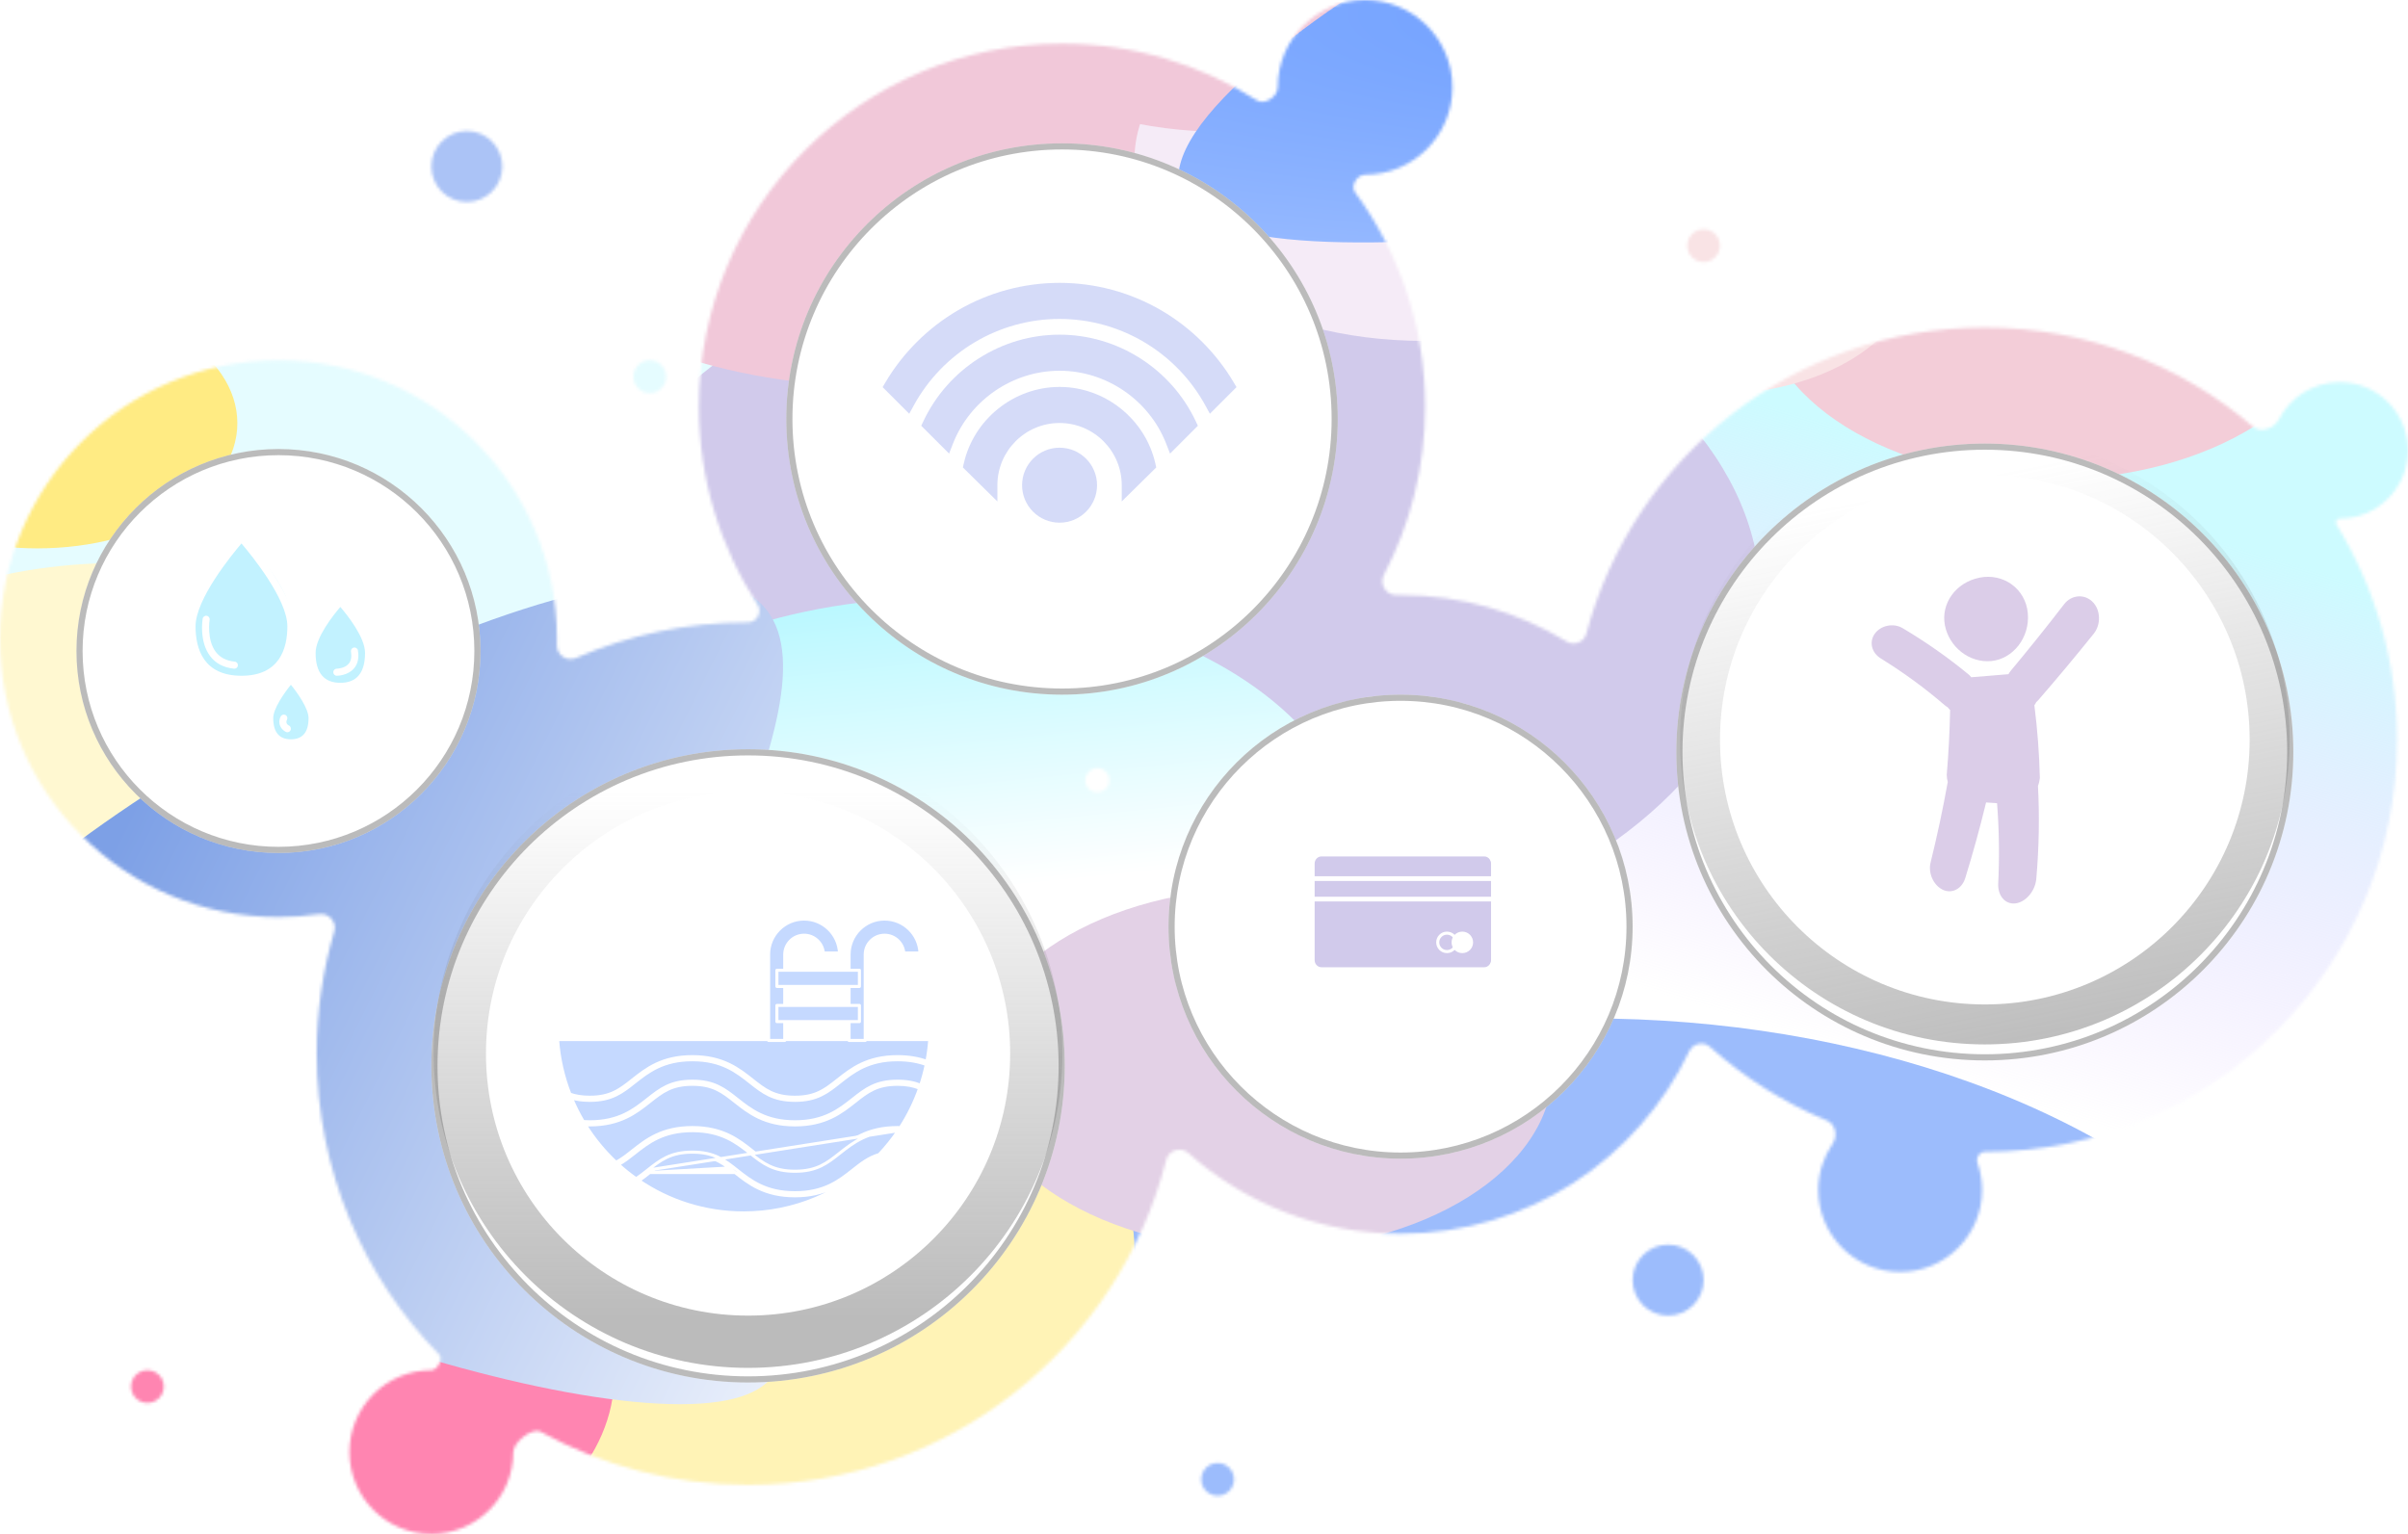 <?xml version="1.0" encoding="UTF-8"?> <svg xmlns="http://www.w3.org/2000/svg" width="783" height="499" viewBox="0 0 783 499" fill="none"> <mask id="mask0_146_2" style="mask-type:alpha" maskUnits="userSpaceOnUse" x="0" y="0" width="783" height="499"> <path fill-rule="evenodd" clip-rule="evenodd" d="M472.286 28.408C472.286 44.098 459.567 56.816 443.878 56.816C441.32 56.816 439.081 60.436 440.593 62.498C454.937 82.046 463.408 106.171 463.408 132.276C463.408 152.035 458.554 170.662 449.973 187.027C448.446 189.94 450.702 193.585 453.99 193.54C454.466 193.534 454.942 193.531 455.418 193.531C475.195 193.531 493.681 199.058 509.415 208.652C511.845 210.134 515.093 208.851 515.823 206.1C531.039 148.775 583.285 106.531 645.398 106.531C678.679 106.531 709.127 118.659 732.564 138.736C735.111 140.918 739.503 139.385 741.029 136.398C744.701 129.208 752.179 124.286 760.806 124.286C773.063 124.286 783 134.222 783 146.48C783 158.737 773.063 168.673 760.806 168.673C759.862 168.673 759.22 169.729 759.713 170.533C772.231 190.918 779.449 214.907 779.449 240.582C779.449 314.616 719.432 374.633 645.398 374.633C643.618 374.633 642.419 376.547 643.01 378.226C643.982 380.991 644.51 383.964 644.51 387.061C644.51 401.77 632.586 413.694 617.878 413.694C603.169 413.694 591.245 401.77 591.245 387.061C591.245 381.48 592.962 376.299 595.896 372.019C597.63 369.491 596.883 365.622 594.052 364.447C580.023 358.625 567.196 350.489 556.048 340.515C553.929 338.619 550.516 339.331 549.296 341.9C532.629 376.998 496.858 401.265 455.418 401.265C428.936 401.265 404.768 391.354 386.422 375.039C384.009 372.893 380.017 374.087 379.225 377.217C363.836 437.98 308.791 482.939 243.245 482.939C218.804 482.939 195.823 476.688 175.813 465.697C173.032 464.169 166.898 469.112 166.898 472.286C166.898 486.995 154.974 498.918 140.265 498.918C125.556 498.918 113.633 486.995 113.633 472.286C113.633 457.577 125.556 445.653 140.265 445.653C142.249 445.653 144.194 442.007 142.809 440.587C118.163 415.31 102.98 380.765 102.98 342.673C102.98 328.859 104.977 315.511 108.698 302.902C109.591 299.877 106.911 296.868 103.791 297.325C99.469 297.958 95.048 298.286 90.551 298.286C40.541 298.286 0 257.745 0 207.735C0 157.725 40.541 117.184 90.551 117.184C140.561 117.184 181.102 157.725 181.102 207.735C181.102 208.446 181.094 209.156 181.077 209.864C181.005 213.019 184.324 215.307 187.216 214.046C204.377 206.56 223.326 202.408 243.245 202.408C246.13 202.408 247.919 199.071 246.344 196.654C234.277 178.137 227.265 156.025 227.265 132.276C227.265 67.067 280.128 14.204 345.337 14.204C368.678 14.204 390.437 20.977 408.756 32.665C411.264 34.264 415.469 31.382 415.469 28.408C415.469 12.719 428.188 0 443.878 0C459.567 0 472.286 12.719 472.286 28.408ZM360.403 255.375C361.6 252.673 359.405 249.555 356.462 249.83C353.434 250.113 351.824 253.819 353.701 256.212C355.49 258.495 359.228 258.027 360.403 255.375ZM163.347 54.153C163.347 60.527 158.18 65.694 151.806 65.694C145.432 65.694 140.265 60.527 140.265 54.153C140.265 47.779 145.432 42.612 151.806 42.612C158.18 42.612 163.347 47.779 163.347 54.153ZM542.418 427.898C548.792 427.898 553.959 422.731 553.959 416.357C553.959 409.983 548.792 404.816 542.418 404.816C536.045 404.816 530.878 409.983 530.878 416.357C530.878 422.731 536.045 427.898 542.418 427.898ZM401.265 481.163C401.265 484.105 398.881 486.49 395.939 486.49C392.997 486.49 390.612 484.105 390.612 481.163C390.612 478.222 392.997 475.837 395.939 475.837C398.881 475.837 401.265 478.222 401.265 481.163ZM553.959 85.225C556.901 85.225 559.286 82.84 559.286 79.898C559.286 76.956 556.901 74.571 553.959 74.571C551.017 74.571 548.633 76.956 548.633 79.898C548.633 82.84 551.017 85.225 553.959 85.225ZM53.265 450.98C53.265 453.921 50.88 456.306 47.939 456.306C44.997 456.306 42.612 453.921 42.612 450.98C42.612 448.038 44.997 445.653 47.939 445.653C50.88 445.653 53.265 448.038 53.265 450.98ZM211.286 127.837C214.227 127.837 216.612 125.452 216.612 122.51C216.612 119.568 214.227 117.184 211.286 117.184C208.344 117.184 205.959 119.568 205.959 122.51C205.959 125.452 208.344 127.837 211.286 127.837Z" fill="#C4C4C4"></path> </mask> <g mask="url(#mask0_146_2)"> <g filter="url(#filter0_f_146_2)"> <ellipse cx="516.84" cy="486.1" rx="247.43" ry="154.86" fill="#9CBCFC"></ellipse> <ellipse cx="825.551" cy="8.209" rx="191.816" ry="120.066" fill="#FFF2D2"></ellipse> <ellipse cx="684.312" cy="251.767" rx="247.43" ry="154.86" fill="url(#paint0_linear_146_2)"></ellipse> <ellipse cx="21.983" cy="57.896" rx="84.575" ry="52.982" fill="#CDBCE0"></ellipse> <ellipse cx="169.307" cy="270.877" rx="84.575" ry="52.982" fill="#F5EBF7"></ellipse> <ellipse cx="116.211" cy="157.797" rx="136.412" ry="85.403" fill="#D5FAFF" fill-opacity="0.61"></ellipse> <ellipse cx="380.64" cy="194.568" rx="191.816" ry="120.066" fill="#D1CAEB"></ellipse> <ellipse cx="284.522" cy="40.235" rx="136.412" ry="85.403" fill="#F1C8D9"></ellipse> <ellipse cx="232.476" cy="406.627" rx="136.412" ry="85.403" fill="#FFF3B6"></ellipse> <ellipse cx="305.509" cy="279.84" rx="136.412" ry="85.403" fill="url(#paint1_linear_146_2)"></ellipse> <ellipse cx="666.475" cy="97.039" rx="94.019" ry="58.913" fill="#F3CDD8"></ellipse> <ellipse cx="169.307" cy="-20.391" rx="115.215" ry="72.224" fill="#FFF2D2"></ellipse> <ellipse cx="462.907" cy="51.965" rx="94.019" ry="58.913" fill="#F5EBF7"></ellipse> <ellipse cx="410.859" cy="347.714" rx="94.019" ry="58.913" fill="#E3D1E6"></ellipse> <ellipse cx="397.849" cy="-16.042" rx="94.019" ry="58.913" fill="#F1C8D9"></ellipse> <ellipse cx="783.369" cy="429.56" rx="116.894" ry="73.278" fill="#FFF2D2"></ellipse> <ellipse cx="82.844" cy="447.484" rx="116.894" ry="73.278" fill="#FF85B1"></ellipse> <ellipse cx="38.771" cy="256.38" rx="116.894" ry="73.278" fill="#FFF8D1"></ellipse> <ellipse cx="556.926" cy="87.55" rx="65.058" ry="40.725" fill="#F9E3E5"></ellipse> <ellipse cx="12.12" cy="137.632" rx="65.058" ry="40.725" fill="#FFEB83"></ellipse> <ellipse cx="31.007" cy="-20.259" rx="65.058" ry="40.725" fill="#F0C7D9"></ellipse> <ellipse cx="123.765" cy="70.153" rx="65.058" ry="40.725" fill="#ABC3F6"></ellipse> <path d="M221.143 339.081C221.143 386.248 296.481 456.709 221.143 456.709C145.805 456.709 -29.855 386.248 -29.855 339.081C-29.855 291.914 145.805 188.307 221.143 188.307C296.481 188.307 221.143 291.914 221.143 339.081Z" fill="url(#paint2_linear_146_2)"></path> <path d="M884.733 94.93C884.733 142.097 753.774 57.896 678.436 57.896C603.098 57.896 383.158 105.063 383.158 57.896C383.158 10.729 603.098 -99.468 678.436 -99.468C753.774 -99.468 884.733 47.763 884.733 94.93Z" fill="url(#paint3_radial_146_2)"></path> </g> </g> <g filter="url(#filter1_d_146_2)"> <circle cx="345.337" cy="132.276" r="89.663" fill="white"></circle> <circle cx="345.337" cy="132.276" r="88.663" stroke="#787878" stroke-opacity="0.5" stroke-width="2"></circle> </g> <g filter="url(#filter2_d_146_2)"> <circle cx="645.398" cy="240.582" r="100.316" fill="white"></circle> <circle cx="645.398" cy="240.582" r="99.316" stroke="#787878" stroke-opacity="0.5" stroke-width="2"></circle> </g> <circle cx="645.398" cy="240.582" r="86.112" fill="white"></circle> <circle cx="645.398" cy="240.582" r="92.612" stroke="url(#paint4_linear_146_2)" stroke-opacity="0.5" stroke-width="13"></circle> <g filter="url(#filter3_d_146_2)"> <circle cx="243.245" cy="342.673" r="102.98" fill="white"></circle> <circle cx="243.245" cy="342.673" r="101.98" stroke="#787878" stroke-opacity="0.5" stroke-width="2"></circle> </g> <circle cx="243.245" cy="342.673" r="85.225" fill="white"></circle> <circle cx="243.245" cy="342.673" r="93.725" stroke="url(#paint5_linear_146_2)" stroke-opacity="0.5" stroke-width="17"></circle> <g filter="url(#filter4_d_146_2)"> <circle cx="455.418" cy="297.398" r="75.459" fill="white"></circle> <circle cx="455.418" cy="297.398" r="74.459" stroke="#787878" stroke-opacity="0.5" stroke-width="2"></circle> </g> <g filter="url(#filter5_d_146_2)"> <circle cx="90.551" cy="207.735" r="65.694" fill="white"></circle> <circle cx="90.551" cy="207.735" r="64.694" stroke="#787878" stroke-opacity="0.5" stroke-width="2"></circle> </g> <rect x="427" y="278" width="58" height="37" rx="3" fill="#D1CAEB"></rect> <path d="M482.631 314.592H429.691C428.471 314.592 427.478 313.55 427.478 312.268V293.201H484.844V312.268C484.844 313.55 483.851 314.592 482.631 314.592ZM429.691 278.551H482.631C483.851 278.551 484.844 279.595 484.844 280.876V284.988H427.478V280.876C427.478 279.595 428.471 278.551 429.691 278.551ZM427.478 286.541H484.844V291.65H427.478V286.541ZM482.631 277H429.691C427.657 277 426 278.738 426 280.876V312.268C426 314.404 427.657 316.143 429.691 316.143H482.631C484.666 316.143 486.322 314.404 486.322 312.268V280.876C486.322 278.738 484.666 277 482.631 277Z" fill="white"></path> <circle cx="475.5" cy="306.5" r="3.5" fill="white"></circle> <circle cx="470.5" cy="306.5" r="3" stroke="white"></circle> <path d="M356.722 157.806C356.722 164.54 351.262 170 344.534 170C337.805 170 332.347 164.54 332.347 157.806C332.347 151.072 337.805 145.612 344.534 145.612C351.262 145.612 356.722 151.072 356.722 157.806Z" fill="#B9C3F4" fill-opacity="0.6"></path> <path d="M344.53 108.849C325.656 108.849 308.26 119.928 300.22 137.07L299.559 138.477L308.614 147.534L309.841 144.372C315.365 130.141 329.304 120.581 344.533 120.581C359.761 120.581 373.704 130.143 379.229 144.372L380.458 147.534L389.511 138.477L388.849 137.07C380.807 119.928 363.409 108.849 344.53 108.849Z" fill="#B9C3F4" fill-opacity="0.6"></path> <path d="M344.532 125.846C329.704 125.846 316.597 136.357 313.366 150.84L313.099 152.037L324.319 163.092V157.806C324.319 146.652 333.387 137.578 344.532 137.578C355.681 137.578 364.751 146.652 364.751 157.806V163.092L375.971 152.037L375.703 150.84C372.47 136.357 359.362 125.846 344.532 125.846Z" fill="#B9C3F4" fill-opacity="0.6"></path> <path d="M401.195 124.435C395.474 114.746 387.318 106.624 377.61 100.948C367.599 95.094 356.161 92 344.53 92C332.899 92 321.463 95.094 311.455 100.948C301.747 106.624 293.593 114.744 287.874 124.433L287 125.91L295.653 134.567L297.07 131.972C306.577 114.553 324.762 103.732 344.53 103.732C364.3 103.732 382.489 114.553 391.999 131.974L393.416 134.569L402.069 125.912L401.195 124.435Z" fill="#B9C3F4" fill-opacity="0.6"></path> <path d="M301.398 345.222C298.761 344.279 295.662 343.674 291.858 343.674C281.959 343.674 276.837 347.726 272.398 351.238L272.39 351.244L272.39 351.244C270.357 352.854 268.587 354.252 266.471 355.258C264.369 356.257 261.904 356.877 258.494 356.877C255.084 356.877 252.62 356.257 250.518 355.258C248.402 354.252 246.633 352.854 244.6 351.244L244.6 351.244L244.592 351.238C240.153 347.726 235.032 343.674 225.135 343.674C215.235 343.674 210.114 347.728 205.676 351.24L205.671 351.244C205.671 351.244 205.671 351.244 205.671 351.244C203.637 352.854 201.867 354.252 199.751 355.258C197.649 356.257 195.185 356.877 191.775 356.877C189.145 356.877 187.083 356.503 185.314 355.878C183.134 350.302 181.743 344.335 181.305 338.101H302.333C302.161 340.517 301.844 342.892 301.398 345.222Z" fill="white"></path> <path d="M301.398 345.222C298.761 344.279 295.662 343.674 291.858 343.674C281.959 343.674 276.837 347.726 272.398 351.238L272.39 351.244L272.39 351.244C270.357 352.854 268.587 354.252 266.471 355.258C264.369 356.257 261.904 356.877 258.494 356.877C255.084 356.877 252.62 356.257 250.518 355.258C248.402 354.252 246.633 352.854 244.6 351.244L244.6 351.244L244.592 351.238C240.153 347.726 235.032 343.674 225.135 343.674C215.235 343.674 210.114 347.728 205.676 351.24L205.671 351.244C205.671 351.244 205.671 351.244 205.671 351.244C203.637 352.854 201.867 354.252 199.751 355.258C197.649 356.257 195.185 356.877 191.775 356.877C189.145 356.877 187.083 356.503 185.314 355.878C183.134 350.302 181.743 344.335 181.305 338.101H302.333C302.161 340.517 301.844 342.892 301.398 345.222Z" fill="#C5D9FF"></path> <path d="M301.398 345.222C298.761 344.279 295.662 343.674 291.858 343.674C281.959 343.674 276.837 347.726 272.398 351.238L272.39 351.244L272.39 351.244C270.357 352.854 268.587 354.252 266.471 355.258C264.369 356.257 261.904 356.877 258.494 356.877C255.084 356.877 252.62 356.257 250.518 355.258C248.402 354.252 246.633 352.854 244.6 351.244L244.6 351.244L244.592 351.238C240.153 347.726 235.032 343.674 225.135 343.674C215.235 343.674 210.114 347.728 205.676 351.24L205.671 351.244C205.671 351.244 205.671 351.244 205.671 351.244C203.637 352.854 201.867 354.252 199.751 355.258C197.649 356.257 195.185 356.877 191.775 356.877C189.145 356.877 187.083 356.503 185.314 355.878C183.134 350.302 181.743 344.335 181.305 338.101H302.333C302.161 340.517 301.844 342.892 301.398 345.222Z" stroke="white" stroke-linejoin="round"></path> <path d="M239.03 381.356C236.997 379.747 235.228 378.35 233.112 377.344C231.01 376.345 228.547 375.726 225.138 375.726C221.728 375.726 219.263 376.345 217.161 377.344C215.045 378.35 213.275 379.747 211.242 381.356L239.03 381.356ZM239.03 381.356C243.469 384.872 248.592 388.927 258.496 388.927M239.03 381.356L258.496 388.927M258.496 388.927C268.399 388.927 273.522 384.872 277.961 381.357C280.102 379.663 281.961 378.199 284.228 377.188M258.496 388.927L284.228 377.188M284.228 377.188C273.29 387.896 258.328 394.5 241.821 394.5C229.181 394.5 217.451 390.626 207.736 384.006C208.99 383.136 210.142 382.228 211.242 381.356L284.228 377.188Z" fill="white"></path> <path d="M239.03 381.356C236.997 379.747 235.228 378.35 233.112 377.344C231.01 376.345 228.547 375.726 225.138 375.726C221.728 375.726 219.263 376.345 217.161 377.344C215.045 378.35 213.275 379.747 211.242 381.356L239.03 381.356ZM239.03 381.356C243.469 384.872 248.592 388.927 258.496 388.927M239.03 381.356L258.496 388.927M258.496 388.927C268.399 388.927 273.522 384.872 277.961 381.357C280.102 379.663 281.961 378.199 284.228 377.188M258.496 388.927L284.228 377.188M284.228 377.188C273.29 387.896 258.328 394.5 241.821 394.5C229.181 394.5 217.451 390.626 207.736 384.006C208.99 383.136 210.142 382.228 211.242 381.356L284.228 377.188Z" fill="#C5D9FF"></path> <path d="M239.03 381.356C236.997 379.747 235.228 378.35 233.112 377.344C231.01 376.345 228.547 375.726 225.138 375.726C221.728 375.726 219.263 376.345 217.161 377.344C215.045 378.35 213.275 379.747 211.242 381.356L239.03 381.356ZM239.03 381.356C243.469 384.872 248.592 388.927 258.496 388.927M239.03 381.356L258.496 388.927M258.496 388.927C268.399 388.927 273.522 384.872 277.961 381.357C280.102 379.663 281.961 378.199 284.228 377.188M258.496 388.927L284.228 377.188M284.228 377.188C273.29 387.896 258.328 394.5 241.821 394.5C229.181 394.5 217.451 390.626 207.736 384.006C208.99 383.136 210.142 382.228 211.242 381.356L284.228 377.188Z" stroke="white" stroke-linejoin="round"></path> <path d="M277.959 358.291C277.959 358.291 277.959 358.291 277.959 358.291C279.993 356.682 281.763 355.284 283.88 354.278C285.982 353.279 288.447 352.659 291.857 352.659C294.853 352.659 297.113 353.142 299.044 353.935C297.448 358.482 295.334 362.784 292.759 366.762C292.468 366.751 292.167 366.741 291.857 366.741C281.955 366.741 276.832 370.796 272.394 374.31L272.391 374.311C272.391 374.311 272.391 374.311 272.391 374.311C270.357 375.921 268.587 377.319 266.471 378.325C264.368 379.324 261.903 379.944 258.493 379.944C255.084 379.944 252.62 379.324 250.518 378.325C248.402 377.319 246.632 375.921 244.599 374.311L244.594 374.307C240.156 370.795 235.035 366.741 225.136 366.741C215.234 366.741 210.111 370.796 205.672 374.31L205.67 374.311C203.818 375.777 202.181 377.066 200.302 378.044C196.459 374.431 193.083 370.326 190.283 365.824C190.766 365.847 191.262 365.862 191.776 365.862C201.675 365.862 206.797 361.808 211.234 358.295L211.239 358.291C213.273 356.682 215.042 355.284 217.159 354.278C219.261 353.279 221.725 352.659 225.136 352.659C228.545 352.659 231.009 353.279 233.111 354.278C235.227 355.284 236.996 356.682 239.03 358.291L239.035 358.295C243.472 361.808 248.594 365.862 258.493 365.862C268.395 365.862 273.518 361.806 277.956 358.293L277.959 358.291Z" fill="white"></path> <path d="M277.959 358.291C277.959 358.291 277.959 358.291 277.959 358.291C279.993 356.682 281.763 355.284 283.88 354.278C285.982 353.279 288.447 352.659 291.857 352.659C294.853 352.659 297.113 353.142 299.044 353.935C297.448 358.482 295.334 362.784 292.759 366.762C292.468 366.751 292.167 366.741 291.857 366.741C281.955 366.741 276.832 370.796 272.394 374.31L272.391 374.311C272.391 374.311 272.391 374.311 272.391 374.311C270.357 375.921 268.587 377.319 266.471 378.325C264.368 379.324 261.903 379.944 258.493 379.944C255.084 379.944 252.62 379.324 250.518 378.325C248.402 377.319 246.632 375.921 244.599 374.311L244.594 374.307C240.156 370.795 235.035 366.741 225.136 366.741C215.234 366.741 210.111 370.796 205.672 374.31L205.67 374.311C203.818 375.777 202.181 377.066 200.302 378.044C196.459 374.431 193.083 370.326 190.283 365.824C190.766 365.847 191.262 365.862 191.776 365.862C201.675 365.862 206.797 361.808 211.234 358.295L211.239 358.291C213.273 356.682 215.042 355.284 217.159 354.278C219.261 353.279 221.725 352.659 225.136 352.659C228.545 352.659 231.009 353.279 233.111 354.278C235.227 355.284 236.996 356.682 239.03 358.291L239.035 358.295C243.472 361.808 248.594 365.862 258.493 365.862C268.395 365.862 273.518 361.806 277.956 358.293L277.959 358.291Z" fill="#C5D9FF"></path> <path d="M277.959 358.291C277.959 358.291 277.959 358.291 277.959 358.291C279.993 356.682 281.763 355.284 283.88 354.278C285.982 353.279 288.447 352.659 291.857 352.659C294.853 352.659 297.113 353.142 299.044 353.935C297.448 358.482 295.334 362.784 292.759 366.762C292.468 366.751 292.167 366.741 291.857 366.741C281.955 366.741 276.832 370.796 272.394 374.31L272.391 374.311C272.391 374.311 272.391 374.311 272.391 374.311C270.357 375.921 268.587 377.319 266.471 378.325C264.368 379.324 261.903 379.944 258.493 379.944C255.084 379.944 252.62 379.324 250.518 378.325C248.402 377.319 246.632 375.921 244.599 374.311L244.594 374.307C240.156 370.795 235.035 366.741 225.136 366.741C215.234 366.741 210.111 370.796 205.672 374.31L205.67 374.311C203.818 375.777 202.181 377.066 200.302 378.044C196.459 374.431 193.083 370.326 190.283 365.824C190.766 365.847 191.262 365.862 191.776 365.862C201.675 365.862 206.797 361.808 211.234 358.295L211.239 358.291C213.273 356.682 215.042 355.284 217.159 354.278C219.261 353.279 221.725 352.659 225.136 352.659C228.545 352.659 231.009 353.279 233.111 354.278C235.227 355.284 236.996 356.682 239.03 358.291L239.035 358.295C243.472 361.808 248.594 365.862 258.493 365.862C268.395 365.862 273.518 361.806 277.956 358.293L277.959 358.291Z" stroke="white" stroke-linejoin="round"></path> <path d="M185.802 357.088C187.497 357.591 189.432 357.877 191.776 357.877C195.319 357.877 197.932 357.23 200.181 356.161C202.406 355.103 204.256 353.639 206.264 352.05L206.292 352.029L206.292 352.028C210.691 348.547 215.585 344.674 225.135 344.674C234.685 344.674 239.579 348.546 243.979 352.027L243.98 352.028L243.98 352.029L244.005 352.048C246.014 353.638 247.864 355.103 250.09 356.161C252.339 357.23 254.951 357.877 258.495 357.877C262.039 357.877 264.652 357.23 266.901 356.161C269.129 355.102 270.98 353.637 272.99 352.046L273.012 352.029L273.012 352.028L273.013 352.027C277.413 348.546 282.307 344.674 291.859 344.674C295.619 344.674 298.645 345.282 301.201 346.214C300.72 348.523 300.105 350.781 299.37 352.987C297.32 352.153 294.943 351.659 291.859 351.659C288.315 351.659 285.702 352.306 283.452 353.375C281.225 354.433 279.374 355.898 277.364 357.488L277.34 357.507L277.34 357.507C272.941 360.989 268.045 364.862 258.495 364.862C248.945 364.862 244.052 360.99 239.651 357.508L239.65 357.507L239.65 357.507L239.625 357.487C237.617 355.897 235.766 354.433 233.541 353.375C231.292 352.306 228.68 351.659 225.137 351.659C221.593 351.659 218.98 352.306 216.731 353.375C214.503 354.433 212.652 355.899 210.642 357.49L210.621 357.507C206.222 360.989 201.326 364.862 191.776 364.862C191.04 364.862 190.338 364.831 189.652 364.785C188.192 362.328 186.909 359.754 185.802 357.088Z" fill="white"></path> <path d="M185.802 357.088C187.497 357.591 189.432 357.877 191.776 357.877C195.319 357.877 197.932 357.23 200.181 356.161C202.406 355.103 204.256 353.639 206.264 352.05L206.292 352.029L206.292 352.028C210.691 348.547 215.585 344.674 225.135 344.674C234.685 344.674 239.579 348.546 243.979 352.027L243.98 352.028L243.98 352.029L244.005 352.048C246.014 353.638 247.864 355.103 250.09 356.161C252.339 357.23 254.951 357.877 258.495 357.877C262.039 357.877 264.652 357.23 266.901 356.161C269.129 355.102 270.98 353.637 272.99 352.046L273.012 352.029L273.012 352.028L273.013 352.027C277.413 348.546 282.307 344.674 291.859 344.674C295.619 344.674 298.645 345.282 301.201 346.214C300.72 348.523 300.105 350.781 299.37 352.987C297.32 352.153 294.943 351.659 291.859 351.659C288.315 351.659 285.702 352.306 283.452 353.375C281.225 354.433 279.374 355.898 277.364 357.488L277.34 357.507L277.34 357.507C272.941 360.989 268.045 364.862 258.495 364.862C248.945 364.862 244.052 360.99 239.651 357.508L239.65 357.507L239.65 357.507L239.625 357.487C237.617 355.897 235.766 354.433 233.541 353.375C231.292 352.306 228.68 351.659 225.137 351.659C221.593 351.659 218.98 352.306 216.731 353.375C214.503 354.433 212.652 355.899 210.642 357.49L210.621 357.507C206.222 360.989 201.326 364.862 191.776 364.862C191.04 364.862 190.338 364.831 189.652 364.785C188.192 362.328 186.909 359.754 185.802 357.088Z" fill="#C5D9FF"></path> <path d="M185.802 357.088C187.497 357.591 189.432 357.877 191.776 357.877C195.319 357.877 197.932 357.23 200.181 356.161C202.406 355.103 204.256 353.639 206.264 352.05L206.292 352.029L206.292 352.028C210.691 348.547 215.585 344.674 225.135 344.674C234.685 344.674 239.579 348.546 243.979 352.027L243.98 352.028L243.98 352.029L244.005 352.048C246.014 353.638 247.864 355.103 250.09 356.161C252.339 357.23 254.951 357.877 258.495 357.877C262.039 357.877 264.652 357.23 266.901 356.161C269.129 355.102 270.98 353.637 272.99 352.046L273.012 352.029L273.012 352.028L273.013 352.027C277.413 348.546 282.307 344.674 291.859 344.674C295.619 344.674 298.645 345.282 301.201 346.214C300.72 348.523 300.105 350.781 299.37 352.987C297.32 352.153 294.943 351.659 291.859 351.659C288.315 351.659 285.702 352.306 283.452 353.375C281.225 354.433 279.374 355.898 277.364 357.488L277.34 357.507L277.34 357.507C272.941 360.989 268.045 364.862 258.495 364.862C248.945 364.862 244.052 360.99 239.651 357.508L239.65 357.507L239.65 357.507L239.625 357.487C237.617 355.897 235.766 354.433 233.541 353.375C231.292 352.306 228.68 351.659 225.137 351.659C221.593 351.659 218.98 352.306 216.731 353.375C214.503 354.433 212.652 355.899 210.642 357.49L210.621 357.507C206.222 360.989 201.326 364.862 191.776 364.862C191.04 364.862 190.338 364.831 189.652 364.785C188.192 362.328 186.909 359.754 185.802 357.088Z" stroke="white" stroke-linejoin="round"></path> <path d="M292.108 367.743C290.241 370.505 288.153 373.103 285.869 375.517C282.443 376.536 280.041 378.435 277.339 380.574C272.941 384.056 268.045 387.929 258.495 387.929C248.945 387.929 244.051 384.057 239.651 380.575L239.65 380.575L239.65 380.574L239.632 380.56C237.621 378.967 235.769 377.501 233.54 376.441C231.292 375.372 228.68 374.726 225.137 374.726C221.593 374.726 218.98 375.372 216.731 376.441C214.5 377.501 212.647 378.969 210.634 380.563L210.62 380.574L292.108 367.743ZM292.108 367.743C292.025 367.742 291.942 367.741 291.858 367.741C282.307 367.741 277.413 371.613 273.013 375.095L273.011 375.096L273.011 375.096L272.989 375.113C270.98 376.704 269.128 378.169 266.901 379.228C264.651 380.297 262.038 380.944 258.495 380.944C254.951 380.944 252.338 380.297 250.089 379.228C247.863 378.17 246.013 376.706 244.005 375.116L243.98 375.096L243.98 375.096L243.979 375.095C239.578 371.613 234.684 367.741 225.135 367.741C215.584 367.741 210.69 371.614 206.292 375.096L206.292 375.096C204.55 376.474 202.927 377.754 201.081 378.763C202.908 380.422 204.836 381.969 206.856 383.398C208.2 382.484 209.426 381.519 210.62 380.575L292.108 367.743Z" fill="white"></path> <path d="M292.108 367.743C290.241 370.505 288.153 373.103 285.869 375.517C282.443 376.536 280.041 378.435 277.339 380.574C272.941 384.056 268.045 387.929 258.495 387.929C248.945 387.929 244.051 384.057 239.651 380.575L239.65 380.575L239.65 380.574L239.632 380.56C237.621 378.967 235.769 377.501 233.54 376.441C231.292 375.372 228.68 374.726 225.137 374.726C221.593 374.726 218.98 375.372 216.731 376.441C214.5 377.501 212.647 378.969 210.634 380.563L210.62 380.574L292.108 367.743ZM292.108 367.743C292.025 367.742 291.942 367.741 291.858 367.741C282.307 367.741 277.413 371.613 273.013 375.095L273.011 375.096L273.011 375.096L272.989 375.113C270.98 376.704 269.128 378.169 266.901 379.228C264.651 380.297 262.038 380.944 258.495 380.944C254.951 380.944 252.338 380.297 250.089 379.228C247.863 378.17 246.013 376.706 244.005 375.116L243.98 375.096L243.98 375.096L243.979 375.095C239.578 371.613 234.684 367.741 225.135 367.741C215.584 367.741 210.69 371.614 206.292 375.096L206.292 375.096C204.55 376.474 202.927 377.754 201.081 378.763C202.908 380.422 204.836 381.969 206.856 383.398C208.2 382.484 209.426 381.519 210.62 380.575L292.108 367.743Z" fill="#C5D9FF"></path> <path d="M292.108 367.743C290.241 370.505 288.153 373.103 285.869 375.517C282.443 376.536 280.041 378.435 277.339 380.574C272.941 384.056 268.045 387.929 258.495 387.929C248.945 387.929 244.051 384.057 239.651 380.575L239.65 380.575L239.65 380.574L239.632 380.56C237.621 378.967 235.769 377.501 233.54 376.441C231.292 375.372 228.68 374.726 225.137 374.726C221.593 374.726 218.98 375.372 216.731 376.441C214.5 377.501 212.647 378.969 210.634 380.563L210.62 380.574L292.108 367.743ZM292.108 367.743C292.025 367.742 291.942 367.741 291.858 367.741C282.307 367.741 277.413 371.613 273.013 375.095L273.011 375.096L273.011 375.096L272.989 375.113C270.98 376.704 269.128 378.169 266.901 379.228C264.651 380.297 262.038 380.944 258.495 380.944C254.951 380.944 252.338 380.297 250.089 379.228C247.863 378.17 246.013 376.706 244.005 375.116L243.98 375.096L243.98 375.096L243.979 375.095C239.578 371.613 234.684 367.741 225.135 367.741C215.584 367.741 210.69 371.614 206.292 375.096L206.292 375.096C204.55 376.474 202.927 377.754 201.081 378.763C202.908 380.422 204.836 381.969 206.856 383.398C208.2 382.484 209.426 381.519 210.62 380.575L292.108 367.743Z" stroke="white" stroke-linejoin="round"></path> <path d="M255.175 310.468V338.394H249.918V310.468C249.918 304.098 255.095 298.916 261.458 298.916C267.656 298.916 272.729 303.829 272.992 309.968H267.724C267.469 306.733 264.758 304.18 261.458 304.18C257.993 304.18 255.175 307.001 255.175 310.468Z" fill="white"></path> <path d="M255.175 310.468V338.394H249.918V310.468C249.918 304.098 255.095 298.916 261.458 298.916C267.656 298.916 272.729 303.829 272.992 309.968H267.724C267.469 306.733 264.758 304.18 261.458 304.18C257.993 304.18 255.175 307.001 255.175 310.468Z" fill="#C5D9FF"></path> <path d="M255.175 310.468V338.394H249.918V310.468C249.918 304.098 255.095 298.916 261.458 298.916C267.656 298.916 272.729 303.829 272.992 309.968H267.724C267.469 306.733 264.758 304.18 261.458 304.18C257.993 304.18 255.175 307.001 255.175 310.468Z" stroke="white" stroke-linejoin="round"></path> <path d="M281.344 310.468V338.394H276.086V310.468C276.086 304.098 281.263 298.916 287.626 298.916C293.824 298.916 298.897 303.829 299.159 309.968H293.892C293.636 306.733 290.925 304.18 287.626 304.18C284.162 304.18 281.344 307.001 281.344 310.468Z" fill="white"></path> <path d="M281.344 310.468V338.394H276.086V310.468C276.086 304.098 281.263 298.916 287.626 298.916C293.824 298.916 298.897 303.829 299.159 309.968H293.892C293.636 306.733 290.925 304.18 287.626 304.18C284.162 304.18 281.344 307.001 281.344 310.468Z" fill="#C5D9FF"></path> <path d="M281.344 310.468V338.394H276.086V310.468C276.086 304.098 281.263 298.916 287.626 298.916C293.824 298.916 298.897 303.829 299.159 309.968H293.892C293.636 306.733 290.925 304.18 287.626 304.18C284.162 304.18 281.344 307.001 281.344 310.468Z" stroke="white" stroke-linejoin="round"></path> <path d="M252.624 315.57H279.457V320.834H252.624V315.57Z" fill="white"></path> <path d="M252.624 315.57H279.457V320.834H252.624V315.57Z" fill="#C5D9FF"></path> <path d="M252.624 315.57H279.457V320.834H252.624V315.57Z" stroke="white" stroke-linejoin="round"></path> <path d="M252.624 327.011H279.457V332.274H252.624V327.011Z" fill="white"></path> <path d="M252.624 327.011H279.457V332.274H252.624V327.011Z" fill="#C5D9FF"></path> <path d="M252.624 327.011H279.457V332.274H252.624V327.011Z" stroke="white" stroke-linejoin="round"></path> <path d="M61.841 203.57C61.401 196.531 72.655 181.574 78.338 174.975C84.203 180.107 95.715 193.012 94.835 203.57C93.735 216.767 87.686 221.166 77.238 221.166C66.79 221.166 62.391 212.368 61.841 203.57Z" fill="#C2F2FF"></path> <path d="M87.686 233.814C87.246 230.295 92.269 223.916 94.835 221.166C96.668 223.916 100.554 230.295 101.434 233.814C102.533 238.213 99.234 240.963 94.835 242.062C90.436 243.162 88.236 238.213 87.686 233.814Z" fill="#C2F2FF"></path> <path d="M101.434 212.918C100.554 208.959 107.299 199.904 110.782 195.871C113.715 199.72 119.58 208.519 119.58 212.918C119.58 218.417 116.281 222.816 110.782 223.366C105.283 223.916 102.533 217.867 101.434 212.918Z" fill="#C2F2FF"></path> <path d="M78.515 176.759C81.802 180.616 93.441 194.892 93.441 203.711C93.441 211.043 90.849 219.787 78.515 219.787C66.179 219.787 63.587 211.043 63.587 203.711C63.587 194.892 75.226 180.616 78.515 176.759ZM78.515 222.083C89.619 222.083 95.737 215.557 95.737 203.711C95.737 192.619 80.039 174.982 79.366 174.237C78.931 173.754 78.097 173.754 77.662 174.237C76.989 174.982 61.291 192.619 61.291 203.711C61.291 215.557 67.409 222.083 78.515 222.083Z" fill="white"></path> <path d="M110.665 197.41C112.881 199.983 118.702 207.245 118.702 212.355C118.702 218.809 115.998 222.083 110.665 222.083C105.331 222.083 102.628 218.809 102.628 212.355C102.628 207.245 108.449 199.983 110.665 197.41ZM110.665 224.379C117.232 224.379 121 219.996 121 212.355C121 205.177 111.894 195.306 111.503 194.892C111.068 194.422 110.261 194.422 109.826 194.892C109.435 195.306 100.33 205.177 100.33 212.355C100.33 219.996 104.098 224.379 110.665 224.379Z" fill="white"></path> <path d="M94.589 240.455C90.781 240.455 88.847 238.136 88.847 233.566C88.847 230.444 92.442 225.361 94.589 222.714C96.738 225.361 100.33 230.44 100.33 233.566C100.33 238.136 98.398 240.455 94.589 240.455ZM93.727 220.176C93.437 220.509 86.552 228.368 86.552 233.566C86.552 239.401 89.481 242.75 94.589 242.75C99.699 242.75 102.628 239.401 102.628 233.566C102.628 228.368 95.743 220.509 95.45 220.176C95.011 219.679 94.168 219.679 93.727 220.176Z" fill="white"></path> <path d="M76.106 217.485C76.142 217.489 76.181 217.489 76.217 217.489C76.8 217.489 77.302 217.046 77.361 216.454C77.423 215.825 76.961 215.26 76.33 215.198C73.647 214.932 71.584 213.874 70.198 212.068C67.143 208.085 68.153 201.666 68.161 201.603C68.27 200.974 67.843 200.386 67.22 200.284C66.597 200.171 65.999 200.598 65.901 201.225C65.847 201.526 64.707 208.672 68.368 213.452C70.158 215.793 72.759 217.148 76.106 217.485Z" fill="white"></path> <path d="M109.516 219.787C109.664 219.787 113.104 219.76 115.132 217.368C116.365 215.911 116.79 213.956 116.386 211.56C116.288 210.932 115.692 210.51 115.069 210.619C114.44 210.721 114.02 211.313 114.126 211.936C114.408 213.632 114.158 214.955 113.386 215.875C112.063 217.445 109.56 217.489 109.512 217.489C108.878 217.489 108.368 218.006 108.368 218.637C108.368 219.271 108.882 219.787 109.516 219.787Z" fill="white"></path> <path d="M93.958 235.983C93.657 235.834 92.732 235.257 93.32 234.082C93.602 233.511 93.374 232.821 92.81 232.539C92.239 232.255 91.549 232.485 91.267 233.049C90.046 235.489 91.593 237.369 92.925 238.038C93.092 238.117 93.266 238.159 93.441 238.159C93.864 238.159 94.267 237.925 94.468 237.526C94.752 236.957 94.522 236.265 93.958 235.983Z" fill="white"></path> <path d="M647.424 215.008C654.52 214.372 660.083 207.402 659.376 199.454C658.679 191.499 651.447 186.328 643.695 187.874C635.927 189.421 631.064 196.319 632.413 203.36C633.778 210.4 640.31 215.645 647.424 215.008Z" fill="#D2C0E2" fill-opacity="0.8"></path> <path d="M662.749 227.75C668.638 220.957 674.67 213.763 680.799 206.127C683.211 203.132 683.114 198.378 680.405 195.718C677.702 193.051 673.509 193.496 671.2 196.499C665.3 204.158 659.49 211.375 653.813 218.187C653.528 218.527 653.287 218.895 653.084 219.278C649.053 219.611 645.022 219.943 640.991 220.276C640.735 219.943 640.442 219.635 640.108 219.361C633.493 213.894 626.333 208.858 618.672 204.308C615.657 202.52 611.54 203.425 609.614 206.114C607.687 208.809 608.609 212.307 611.526 214.125C618.982 218.739 625.925 223.826 632.318 229.33C632.633 229.6 632.966 229.831 633.313 230.025C633.555 230.357 633.824 230.66 634.115 230.93C633.972 237.995 633.604 245.027 633.013 252.016C633.028 252.817 633.142 253.594 633.343 254.338C631.746 263.225 629.877 271.968 627.755 280.566C626.932 283.973 628.681 287.869 631.643 289.344C634.604 290.817 637.908 289.179 639.031 285.609C641.518 277.551 643.782 269.345 645.811 260.992C647 261.071 648.187 261.15 649.374 261.229C650.052 269.873 650.186 278.62 649.752 287.407C649.579 291.275 651.957 294.175 655.282 293.833C658.598 293.493 661.765 289.902 662.131 285.859C663.021 275.742 663.198 265.649 662.685 255.661C662.982 254.842 663.191 253.964 663.29 253.048C663.104 245.102 662.505 237.203 661.507 229.381C661.737 229.069 661.941 228.731 662.122 228.366C662.34 228.178 662.552 227.979 662.749 227.75Z" fill="#D2C0E2" fill-opacity="0.8"></path> <defs> <filter id="filter0_f_146_2" x="-139.123" y="-172.857" width="1217.49" height="874.817" filterUnits="userSpaceOnUse" color-interpolation-filters="sRGB"> <feFlood flood-opacity="0" result="BackgroundImageFix"></feFlood> <feBlend mode="normal" in="SourceGraphic" in2="BackgroundImageFix" result="shape"></feBlend> <feGaussianBlur stdDeviation="30.5" result="effect1_foregroundBlur_146_2"></feGaussianBlur> </filter> <filter id="filter1_d_146_2" x="245.673" y="36.612" width="199.327" height="199.327" filterUnits="userSpaceOnUse" color-interpolation-filters="sRGB"> <feFlood flood-opacity="0" result="BackgroundImageFix"></feFlood> <feColorMatrix in="SourceAlpha" type="matrix" values="0 0 0 0 0 0 0 0 0 0 0 0 0 0 0 0 0 0 127 0" result="hardAlpha"></feColorMatrix> <feOffset dy="4"></feOffset> <feGaussianBlur stdDeviation="5"></feGaussianBlur> <feComposite in2="hardAlpha" operator="out"></feComposite> <feColorMatrix type="matrix" values="0 0 0 0 0 0 0 0 0 0 0 0 0 0 0 0 0 0 0.33 0"></feColorMatrix> <feBlend mode="normal" in2="BackgroundImageFix" result="effect1_dropShadow_146_2"></feBlend> <feBlend mode="normal" in="SourceGraphic" in2="effect1_dropShadow_146_2" result="shape"></feBlend> </filter> <filter id="filter2_d_146_2" x="535.082" y="134.265" width="220.633" height="220.633" filterUnits="userSpaceOnUse" color-interpolation-filters="sRGB"> <feFlood flood-opacity="0" result="BackgroundImageFix"></feFlood> <feColorMatrix in="SourceAlpha" type="matrix" values="0 0 0 0 0 0 0 0 0 0 0 0 0 0 0 0 0 0 127 0" result="hardAlpha"></feColorMatrix> <feOffset dy="4"></feOffset> <feGaussianBlur stdDeviation="5"></feGaussianBlur> <feComposite in2="hardAlpha" operator="out"></feComposite> <feColorMatrix type="matrix" values="0 0 0 0 0 0 0 0 0 0 0 0 0 0 0 0 0 0 0.33 0"></feColorMatrix> <feBlend mode="normal" in2="BackgroundImageFix" result="effect1_dropShadow_146_2"></feBlend> <feBlend mode="normal" in="SourceGraphic" in2="effect1_dropShadow_146_2" result="shape"></feBlend> </filter> <filter id="filter3_d_146_2" x="130.265" y="233.694" width="225.959" height="225.959" filterUnits="userSpaceOnUse" color-interpolation-filters="sRGB"> <feFlood flood-opacity="0" result="BackgroundImageFix"></feFlood> <feColorMatrix in="SourceAlpha" type="matrix" values="0 0 0 0 0 0 0 0 0 0 0 0 0 0 0 0 0 0 127 0" result="hardAlpha"></feColorMatrix> <feOffset dy="4"></feOffset> <feGaussianBlur stdDeviation="5"></feGaussianBlur> <feComposite in2="hardAlpha" operator="out"></feComposite> <feColorMatrix type="matrix" values="0 0 0 0 0 0 0 0 0 0 0 0 0 0 0 0 0 0 0.33 0"></feColorMatrix> <feBlend mode="normal" in2="BackgroundImageFix" result="effect1_dropShadow_146_2"></feBlend> <feBlend mode="normal" in="SourceGraphic" in2="effect1_dropShadow_146_2" result="shape"></feBlend> </filter> <filter id="filter4_d_146_2" x="369.959" y="215.939" width="170.918" height="170.918" filterUnits="userSpaceOnUse" color-interpolation-filters="sRGB"> <feFlood flood-opacity="0" result="BackgroundImageFix"></feFlood> <feColorMatrix in="SourceAlpha" type="matrix" values="0 0 0 0 0 0 0 0 0 0 0 0 0 0 0 0 0 0 127 0" result="hardAlpha"></feColorMatrix> <feOffset dy="4"></feOffset> <feGaussianBlur stdDeviation="5"></feGaussianBlur> <feComposite in2="hardAlpha" operator="out"></feComposite> <feColorMatrix type="matrix" values="0 0 0 0 0 0 0 0 0 0 0 0 0 0 0 0 0 0 0.33 0"></feColorMatrix> <feBlend mode="normal" in2="BackgroundImageFix" result="effect1_dropShadow_146_2"></feBlend> <feBlend mode="normal" in="SourceGraphic" in2="effect1_dropShadow_146_2" result="shape"></feBlend> </filter> <filter id="filter5_d_146_2" x="14.857" y="136.041" width="151.388" height="151.388" filterUnits="userSpaceOnUse" color-interpolation-filters="sRGB"> <feFlood flood-opacity="0" result="BackgroundImageFix"></feFlood> <feColorMatrix in="SourceAlpha" type="matrix" values="0 0 0 0 0 0 0 0 0 0 0 0 0 0 0 0 0 0 127 0" result="hardAlpha"></feColorMatrix> <feOffset dy="4"></feOffset> <feGaussianBlur stdDeviation="5"></feGaussianBlur> <feComposite in2="hardAlpha" operator="out"></feComposite> <feColorMatrix type="matrix" values="0 0 0 0 0 0 0 0 0 0 0 0 0 0 0 0 0 0 0.33 0"></feColorMatrix> <feBlend mode="normal" in2="BackgroundImageFix" result="effect1_dropShadow_146_2"></feBlend> <feBlend mode="normal" in="SourceGraphic" in2="effect1_dropShadow_146_2" result="shape"></feBlend> </filter> <linearGradient id="paint0_linear_146_2" x1="740.136" y1="181.388" x2="683.756" y2="367.046" gradientUnits="userSpaceOnUse"> <stop stop-color="#CDFBFF"></stop> <stop offset="1" stop-color="#DFC3FF" stop-opacity="0"></stop> </linearGradient> <linearGradient id="paint1_linear_146_2" x1="305.509" y1="194.436" x2="315.35" y2="289.793" gradientUnits="userSpaceOnUse"> <stop stop-color="#BBF8FF"></stop> <stop offset="1" stop-color="white"></stop> </linearGradient> <linearGradient id="paint2_linear_146_2" x1="35.623" y1="277.335" x2="325.717" y2="421.21" gradientUnits="userSpaceOnUse"> <stop stop-color="#7DA0E6"></stop> <stop offset="1" stop-color="white"></stop> </linearGradient> <radialGradient id="paint3_radial_146_2" cx="0" cy="0" r="1" gradientUnits="userSpaceOnUse" gradientTransform="translate(633.945 4.907) rotate(90.043) scale(276.514 1584.86)"> <stop stop-color="#679AFF"></stop> <stop offset="1" stop-color="white"></stop> </radialGradient> <linearGradient id="paint4_linear_146_2" x1="645.398" y1="154.469" x2="682.684" y2="340.898" gradientUnits="userSpaceOnUse"> <stop stop-color="#787878" stop-opacity="0"></stop> <stop offset="1" stop-color="#787878"></stop> </linearGradient> <linearGradient id="paint5_linear_146_2" x1="243.245" y1="257.449" x2="243.245" y2="427.898" gradientUnits="userSpaceOnUse"> <stop stop-color="#787878" stop-opacity="0"></stop> <stop offset="1" stop-color="#787878"></stop> </linearGradient> </defs> </svg> 